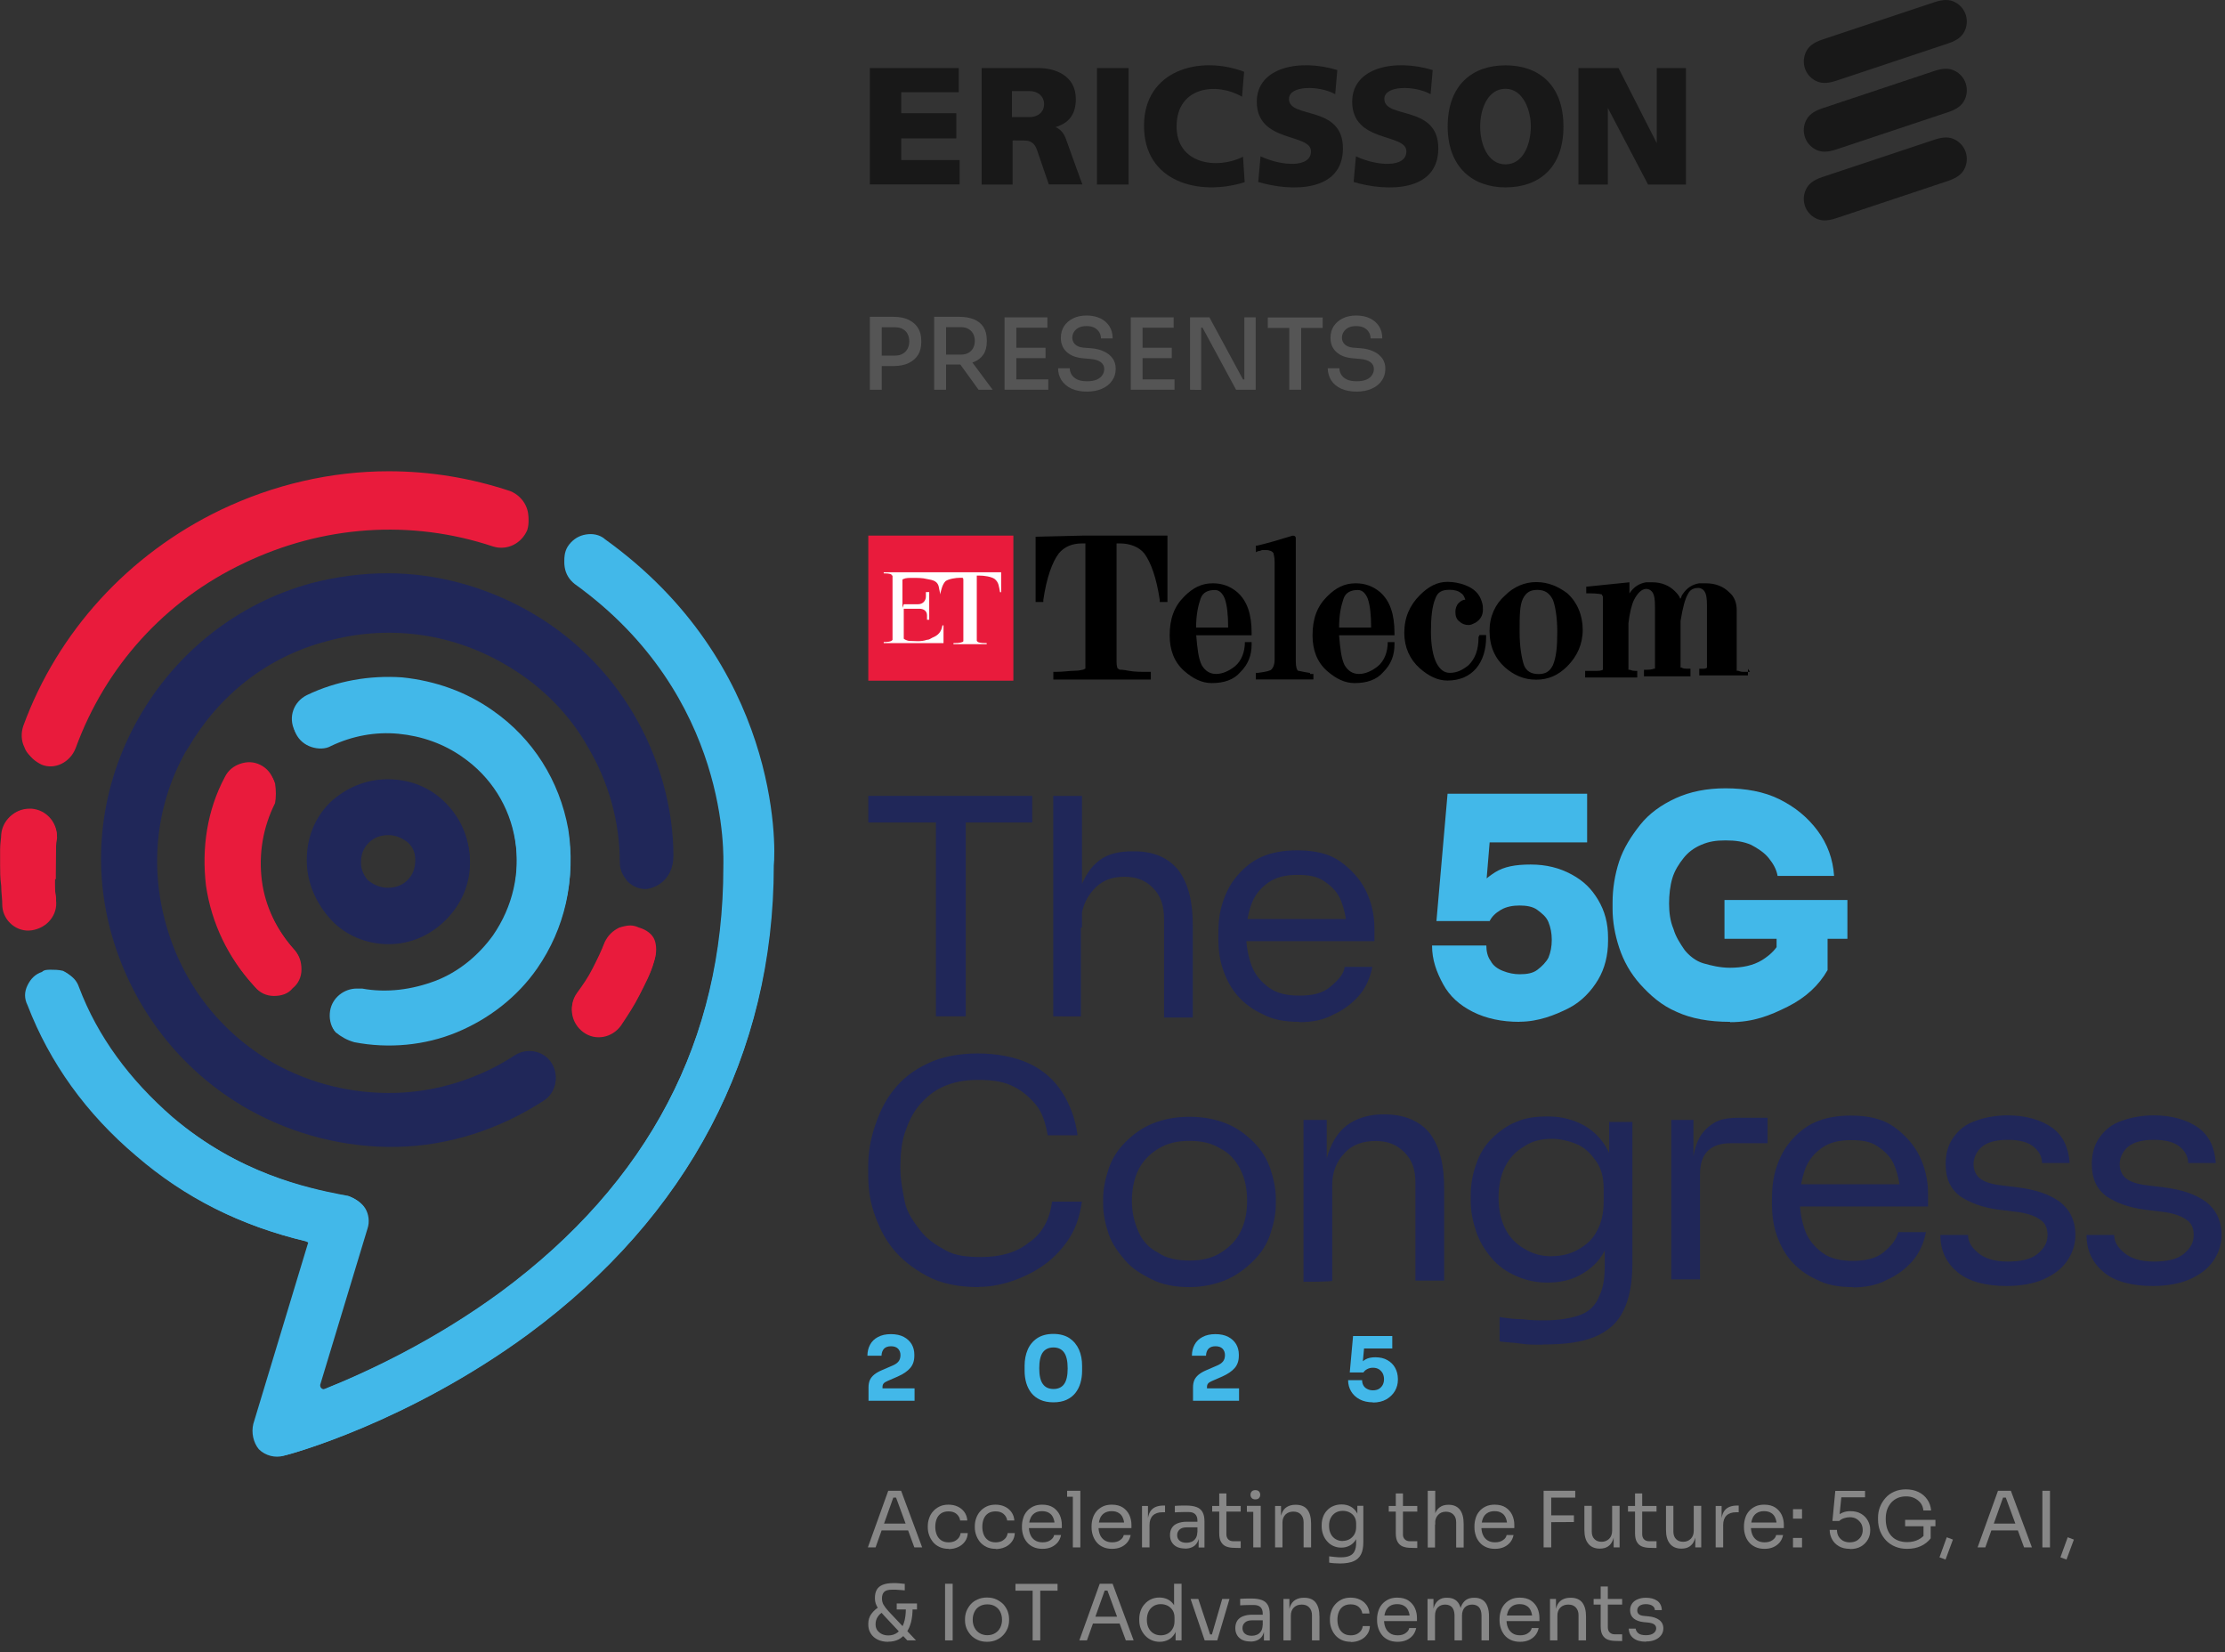 <svg version="1.2" xmlns="http://www.w3.org/2000/svg" viewBox="0 0 202 150" width="202" height="150">
	<rect x="0" y="0" width="202" height="150" fill="#333333" stroke="none"/>
	<title>Asset 5 (3)</title>
	<style>
		.s0 { fill: #555555 } 
		.s1 { fill: #181818 } 
		.s2 { fill: #e91b3c } 
		.s3 { fill: #ffffff } 
		.s4 { fill: #000000 } 
		.s5 { fill: #42b8e9 } 
		.s6 { fill: #202759 } 
		.s7 { fill: #878787 } 
	</style>
	<g id="Layer_2_copy">
		<g>
			<g>
				<path class="s0" d="m78.97 35.38v-6.62h1.08v6.62zm0.9-2.15v-0.95h1.37q0.44 0 0.72-0.17 0.28-0.16 0.44-0.46 0.15-0.29 0.15-0.66 0-0.37-0.15-0.67-0.15-0.29-0.44-0.45-0.28-0.16-0.72-0.16h-1.37v-0.95h1.24q0.83 0 1.38 0.27 0.56 0.27 0.86 0.75 0.29 0.48 0.29 1.15v0.14q0 0.66-0.29 1.14-0.3 0.48-0.86 0.75-0.57 0.27-1.38 0.27z"/>
				<path class="s0" d="m84.81 35.38v-6.62h1.08v6.62zm0.73-2.28v-0.91h1.71q0.39 0 0.67-0.16 0.28-0.16 0.43-0.44 0.15-0.28 0.15-0.65 0-0.36-0.15-0.64-0.15-0.28-0.43-0.44-0.28-0.16-0.67-0.16h-1.71v-0.94h1.57q0.75 0 1.31 0.23 0.56 0.23 0.86 0.69 0.3 0.46 0.31 1.18v0.14q0 0.72-0.31 1.18-0.31 0.46-0.87 0.68-0.55 0.23-1.31 0.23h-1.57zm3.3 2.28l-2.09-2.89h1.22l2.15 2.89h-1.29z"/>
				<path class="s0" d="m91.2 35.38v-6.57h1.07v6.57zm0.89-5.63v-0.94h3v0.94zm0 2.76v-0.94h2.83v0.94zm0 2.87v-0.94h3.08v0.94z"/>
				<path class="s0" d="m98.71 35.55q-0.84 0-1.44-0.27-0.58-0.28-0.9-0.76-0.31-0.49-0.31-1.09h1.06q0 0.28 0.15 0.55 0.16 0.27 0.49 0.45 0.34 0.18 0.93 0.18 0.53 0 0.88-0.15 0.34-0.15 0.51-0.41 0.17-0.25 0.17-0.56 0-0.38-0.32-0.62-0.32-0.24-0.97-0.29l-0.66-0.06q-0.91-0.08-1.45-0.56-0.54-0.49-0.54-1.29 0-0.61 0.29-1.06 0.3-0.45 0.82-0.71 0.53-0.26 1.23-0.26c0.46 0 0.9 0.09 1.25 0.26q0.53 0.26 0.82 0.72 0.3 0.47 0.29 1.1h-1.06q0-0.29-0.14-0.54-0.14-0.25-0.43-0.42-0.29-0.16-0.74-0.16-0.44 0-0.72 0.15-0.28 0.15-0.43 0.4-0.14 0.24-0.14 0.52 0 0.33 0.25 0.59 0.26 0.25 0.77 0.3l0.65 0.05q0.69 0.05 1.2 0.29 0.51 0.24 0.79 0.63 0.28 0.39 0.28 0.95 0 0.62-0.33 1.08-0.32 0.47-0.92 0.73-0.58 0.26-1.38 0.26z"/>
				<path class="s0" d="m102.66 35.38v-6.57h1.07v6.57zm0.89-5.63v-0.94h3v0.94zm0 2.76v-0.94h2.83v0.94zm0 2.87v-0.94h3.08v0.94z"/>
				<path class="s0" d="m108.04 35.38v-6.57h1.76l3.05 5.64h0.3l-0.18 0.16v-5.8h1.03v6.57h-1.78l-3.05-5.64h-0.3l0.18-0.16v5.81c0 0-1.01 0-1.01-0.01z"/>
				<path class="s0" d="m115.1 29.77v-0.95h4.98v0.95zm1.95 5.61v-5.8h1.08v5.8z"/>
				<path class="s0" d="m123.19 35.55q-0.84 0-1.44-0.27-0.59-0.28-0.9-0.76-0.3-0.49-0.31-1.09h1.06q0 0.28 0.15 0.55 0.15 0.27 0.49 0.45 0.34 0.18 0.93 0.18 0.53 0 0.88-0.15 0.35-0.15 0.51-0.41 0.17-0.25 0.17-0.56 0-0.38-0.32-0.62-0.32-0.24-0.97-0.29l-0.66-0.06q-0.91-0.08-1.45-0.56-0.54-0.49-0.54-1.29 0-0.61 0.29-1.06 0.3-0.45 0.82-0.71 0.53-0.26 1.23-0.26c0.46 0 0.9 0.09 1.25 0.26q0.53 0.26 0.82 0.72 0.3 0.47 0.29 1.1h-1.06q0-0.29-0.14-0.54-0.14-0.25-0.43-0.42-0.29-0.16-0.74-0.16-0.44 0-0.72 0.15-0.28 0.15-0.43 0.4-0.14 0.24-0.14 0.52 0 0.33 0.25 0.59 0.26 0.25 0.77 0.3l0.65 0.05q0.69 0.05 1.2 0.29 0.51 0.24 0.79 0.63 0.28 0.39 0.28 0.95 0 0.62-0.33 1.08-0.32 0.47-0.92 0.73-0.58 0.26-1.38 0.26z"/>
			</g>
			<g>
				<g>
					<path fill-rule="evenodd" class="s1" d="m78.97 6.18h8.07v2.19h-5.22v1.91h5v2.28h-5v1.97h5.3v2.21h-8.15v-10.56z"/>
					<path fill-rule="evenodd" class="s1" d="m99.59 6.18h2.87v10.57h-2.87v-10.57z"/>
					<path class="s1" d="m112.95 6.52l-0.19 2.26c-2.32-1.35-5.88-0.91-5.94 2.61-0.07 3.52 3.67 4.03 6.03 2.84l0.15 2.31c-4.17 1.3-9.16-0.02-9.14-5.15 0.02-5.02 5.05-6.41 9.1-4.87z"/>
					<path class="s1" d="m121.41 6.35l-0.19 2.2c-1.45-0.8-4.2-0.82-4.2 0.43 0 1.85 4.9 0.51 4.9 4.49 0 3.98-4.67 3.95-7.69 3.05l0.21-2.33c1.89 0.89 4.58 1.08 4.58-0.45 0-1.68-4.92-0.73-4.92-4.51 0-3.1 3.84-3.93 7.31-2.87z"/>
					<path class="s1" d="m130.07 6.35l-0.19 2.2c-1.45-0.8-4.2-0.82-4.2 0.43 0 1.85 4.9 0.51 4.9 4.49 0 3.98-4.67 3.95-7.69 3.05l0.21-2.33c1.89 0.89 4.58 1.08 4.58-0.45 0-1.68-4.92-0.73-4.92-4.51 0-3.1 3.84-3.93 7.31-2.87z"/>
					<path fill-rule="evenodd" class="s1" d="m143.3 6.18h3.64l3.47 6.81v-6.81h2.65v10.57h-3.44l-3.65-6.95v6.95h-2.67v-10.57z"/>
					<path class="s1" d="m136.68 5.93c2.99 0 5.26 1.75 5.26 5.56 0 3.81-2.29 5.52-5.26 5.52-2.97 0-5.25-1.83-5.25-5.52 0-3.81 2.27-5.56 5.25-5.56zm-2.3 5.56c0 1.61 0.69 3.43 2.3 3.43 1.61 0 2.29-1.82 2.3-3.43 0.01-1.45-0.69-3.43-2.3-3.43-1.61 0-2.3 1.82-2.3 3.43z"/>
					<path class="s1" d="m89.12 6.18h5.18c1.41 0 3.37 0.62 3.37 2.81 0 1.41-0.64 2.19-1.85 2.55 0.05 0 0.69 0.27 0.95 1.07 0.01 0.03 1.48 4.13 1.5 4.13h-3.05l-1.09-3.17c-0.17-0.49-0.53-0.81-1.05-0.81-0.45 0-1.15-0.03-1.15 0v3.99h-2.81zm2.76 4.45h1.57c0.71 0.01 1.35-0.41 1.34-1.19 0-0.69-0.57-1.18-1.3-1.17h-1.62v2.37z"/>
				</g>
				<g>
					<path class="s1" d="m178.46 1.33c-0.17-0.51-0.53-0.91-0.99-1.14-0.45-0.23-0.99-0.28-1.88 0.02l-10.11 3.37c-0.89 0.29-1.29 0.66-1.51 1.11-0.22 0.45-0.28 0.99-0.11 1.51 0.17 0.51 0.53 0.91 0.99 1.14 0.46 0.23 0.99 0.28 1.88-0.02l10.11-3.37c0.89-0.29 1.29-0.66 1.51-1.11 0.23-0.45 0.28-0.99 0.11-1.51z"/>
					<path class="s1" d="m178.46 7.57c-0.17-0.51-0.53-0.91-0.99-1.14-0.46-0.23-0.99-0.28-1.88 0.02l-10.11 3.37c-0.89 0.29-1.29 0.66-1.51 1.11-0.23 0.45-0.28 0.99-0.11 1.51 0.17 0.51 0.53 0.91 0.99 1.14 0.45 0.23 0.99 0.28 1.88-0.02l10.11-3.37c0.89-0.29 1.29-0.66 1.51-1.11 0.23-0.45 0.28-0.99 0.11-1.51z"/>
					<path class="s1" d="m178.46 13.81c-0.17-0.51-0.53-0.91-0.99-1.14-0.45-0.23-0.99-0.28-1.88 0.02l-10.11 3.37c-0.89 0.29-1.29 0.66-1.51 1.11-0.23 0.45-0.28 0.99-0.11 1.51 0.17 0.51 0.53 0.91 0.99 1.14 0.46 0.23 0.99 0.28 1.88-0.02l10.11-3.37c0.89-0.3 1.29-0.66 1.51-1.11 0.23-0.45 0.28-0.99 0.11-1.51z"/>
				</g>
			</g>
			<path class="s2" d="m3.52 69.13c1.21 0.5 2.61-0.2 3.12-1.51 2.71-7.44 8.14-13.47 15.38-16.89 7.14-3.42 15.18-4.02 22.72-1.51 1.31 0.4 2.61-0.3 3.12-1.51 0.4-1.31-0.3-2.61-1.51-3.12-3.62-1.21-7.34-1.81-11.06-1.81-5.23 0-10.46 1.21-15.28 3.52-8.35 4.02-14.78 11.06-17.9 19.61-0.2 0.6-0.2 1.31 0.1 1.91 0.2 0.6 0.7 1.01 1.31 1.31z"/>
			<g>
				<path fill-rule="evenodd" class="s2" d="m78.83 48.62h13.17v13.17h-13.17z"/>
				<path class="s3" d="m82.05 54.85h1.31c0.4 0 0.7-0.3 0.7-0.7v-0.4h0.3v2.51h-0.2v-0.4c0-0.4-0.3-0.6-0.7-0.6h-1.41v1.41 1.31c0.1 0.1 0.4 0.2 0.5 0.2 0.5 0 1.01 0.1 1.61-0.1 0.2 0 0.3-0.1 0.5-0.2 0.5-0.2 0.8-0.5 0.9-1.11h0.1v1.61h-5.43v-0.1c0.2 0 0.7 0 0.8-0.2v-5.83c0 0-0.1 0-0.1-0.1-0.2-0.1-0.5-0.1-0.7-0.1v-0.1h10.66v1.81h-0.1c-0.1-0.5-0.1-0.9-0.5-1.21-0.3-0.2-0.9-0.3-1.41-0.3h-0.2v5.93l0.1 0.1c0.2 0.1 0.6 0.1 0.8 0.1v0.1h-3.02v-0.1c0.2 0 0.6 0 0.8-0.1 0.1 0 0.1-0.1 0.1-0.1v-5.53q0-0.2-0.1-0.2h-0.2c-0.4 0-1.01 0.1-1.31 0.3-0.3 0.3-0.4 0.8-0.5 1.21 0-0.2-0.1-0.5-0.1-0.6-0.1-0.6-0.5-0.7-1.11-0.8-0.4-0.1-0.8-0.1-1.31-0.1-0.3 0-0.6 0-0.8 0.1-0.1 0-0.1 0.1-0.1 0.1v1.11 1.41"/>
			</g>
			<g>
				<path class="s4" d="m98.34 48.62l-4.32 0.1v5.93h0.7v-0.2c0.3-2.01 0.8-3.42 1.41-4.22q0.76-0.9 2.11-0.9h0.3v11.36l-0.2 0.1c-0.1 0-0.3 0.1-0.8 0.1-0.4 0-1.01 0.1-1.71 0.1h-0.2v0.7h8.85v-0.7h-0.2c-0.7 0-1.31 0-1.81-0.1-0.5-0.1-0.8-0.1-0.8-0.1-0.1 0-0.1-0.1-0.2-0.1 0 0-0.1-0.2-0.1-0.6v-10.76h0.3c0.9 0 1.71 0.3 2.21 0.9 0.6 0.8 1.11 2.21 1.41 4.22v0.2h0.7v-6.03c0 0-7.64 0-7.65 0z"/>
				<path class="s4" d="m113.02 58.27c0 0.9-0.3 1.71-0.9 2.21-0.5 0.4-1.11 0.7-1.71 0.7-0.6 0-1.01-0.3-1.31-0.8-0.3-0.6-0.4-1.51-0.5-2.71h5.03v-0.2c0-1.71-0.4-2.92-1.31-3.72-0.6-0.5-1.31-0.8-2.21-0.8-1.01 0-1.81 0.4-2.61 1.21-0.9 0.9-1.31 2.01-1.31 3.52 0 1.31 0.4 2.41 1.31 3.22 0.8 0.7 1.61 1.11 2.51 1.11 1.11 0 2.01-0.3 2.61-1.01 0.7-0.7 1.01-1.51 1.01-2.51v-0.2h-0.6zm-4.43-1.3c0-1.21 0.2-2.01 0.4-2.61 0.2-0.6 0.7-0.8 1.31-0.8 0.4 0 0.7 0.3 0.9 0.8 0.2 0.6 0.3 1.41 0.3 2.61 0 0-2.92 0-2.91 0z"/>
				<path class="s4" d="m125.99 58.27c0 0.9-0.3 1.71-0.9 2.21-0.5 0.4-1.11 0.7-1.71 0.7-0.6 0-1.01-0.3-1.31-0.8-0.3-0.6-0.4-1.51-0.5-2.71h5.03v-0.2c0-1.71-0.4-2.92-1.31-3.72-0.6-0.5-1.31-0.8-2.21-0.8-1.01 0-1.81 0.4-2.61 1.21-0.9 0.9-1.31 2.01-1.31 3.52 0 1.31 0.4 2.41 1.31 3.22 0.8 0.7 1.61 1.11 2.51 1.11 1.11 0 2.01-0.3 2.61-1.01 0.7-0.7 1.01-1.51 1.01-2.51v-0.2h-0.6zm-4.42-1.3c0-1.21 0.2-2.01 0.4-2.61 0.2-0.6 0.7-0.8 1.31-0.8 0.4 0 0.7 0.3 0.9 0.8 0.2 0.6 0.3 1.41 0.3 2.61 0 0-2.92 0-2.91 0z"/>
				<path class="s4" d="m134.23 57.87c0 1.11-0.3 1.91-0.9 2.51-0.5 0.4-1.01 0.7-1.71 0.7q-0.75 0-1.21-0.9c-0.31-0.6-0.5-1.61-0.5-2.82 0-1.31 0.1-2.31 0.4-3.02 0.2-0.6 0.6-0.8 1.31-0.8 0.4 0 0.8 0.1 1.01 0.3 0.2 0.1 0.3 0.3 0.4 0.6q-0.3 0-0.6 0.3c-0.2 0.2-0.3 0.5-0.3 0.8 0 0.4 0.1 0.7 0.4 0.9 0.2 0.2 0.5 0.3 0.8 0.3 0.2 0 0.4-0.1 0.6-0.2 0.5-0.3 0.7-0.7 0.7-1.21 0-0.2 0-0.4-0.1-0.7q-0.3-1.06-1.51-1.51c-0.5-0.2-1.11-0.3-1.61-0.3-0.9 0-1.71 0.4-2.51 1.21-0.9 0.9-1.41 2.01-1.41 3.42 0 1.31 0.5 2.41 1.41 3.22 0.8 0.7 1.61 1.11 2.51 1.11 1.11 0 2.01-0.4 2.61-1.11 0.6-0.71 0.9-1.71 0.9-2.82v-0.2h-0.6l-0.1 0.2z"/>
				<path class="s4" d="m139.46 52.84c-1.01 0-2.01 0.4-2.82 1.21-0.9 0.8-1.41 1.91-1.41 3.22 0 1.41 0.5 2.51 1.41 3.32 0.8 0.7 1.71 1.11 2.82 1.11 1.11 0 2.01-0.4 2.82-1.21 0.9-0.9 1.41-2.01 1.41-3.32 0-1.31-0.5-2.51-1.41-3.32-0.8-0.6-1.71-1.01-2.82-1.01zm-1.2 1.51c0.3-0.6 0.7-0.8 1.31-0.8 0.7 0 1.11 0.3 1.41 0.9 0.2 0.5 0.4 1.51 0.4 2.92 0 1.41-0.1 2.31-0.4 3.02-0.3 0.6-0.7 0.8-1.31 0.8-0.7 0-1.11-0.3-1.31-0.8-0.2-0.6-0.4-1.61-0.4-3.02 0-1.41 0-2.41 0.3-3.02z"/>
				<path class="s4" d="m158.87 60.99h-0.6c-0.3 0-0.4-0.1-0.5-0.1h-0.1v-5.53c0-0.6-0.2-1.21-0.7-1.61-0.5-0.5-1.21-0.8-2.11-0.8h-0.6c-0.6 0.1-1.11 0.4-1.51 1.01-0.1 0.1-0.1 0.3-0.2 0.4-0.1-0.3-0.3-0.5-0.5-0.7-0.5-0.5-1.21-0.8-2.01-0.8h-0.6c-0.6 0.1-1.11 0.4-1.51 1.01v-1.01l-3.92 0.4v0.6h0.2c0.9 0 1.21 0.1 1.21 0.1l0.1 0.2v6.64c-0.2 0.1-0.4 0.1-0.6 0.1h-1.01v0.6h4.73v-0.6h-0.2c-0.3 0-0.4-0.1-0.5-0.1h-0.1v-4.22c0.1-0.9 0.3-1.71 0.5-2.11 0.3-0.6 0.7-1.01 1.11-1.01 0.3 0 0.6 0.2 0.7 0.6 0.1 0.3 0.1 0.8 0.1 1.31v5.33h-0.1c-0.2 0.1-0.5 0.1-0.9 0.1v0.6h4.22v-0.7h-0.4c-0.3 0-0.4-0.1-0.4-0.1h-0.1v-4.22c0.2-1.21 0.4-2.01 0.7-2.51 0.2-0.4 0.6-0.5 0.9-0.5 0.3 0 0.6 0.2 0.7 0.6 0.1 0.3 0.1 0.8 0.1 1.31v5.33c-0.1 0.1-0.3 0.1-0.4 0.1h-0.3v0.6h4.42v-0.6l0.2 0.3z"/>
				<path class="s4" d="m118.95 61.09c-0.7-0.1-1.01-0.2-1.11-0.2-0.1-0.1-0.2-0.3-0.2-0.9v-11.16c0-0.1-0.1-0.2-0.2-0.2h-0.1c-1.31 0.4-2.31 0.7-3.22 0.9h-0.1v0.6l0.2-0.1c0.2 0 0.3-0.1 0.4-0.1h0.3c0.3 0 0.6 0.1 0.7 0.3 0 0.1 0.1 0.3 0.1 0.8v8.85q0 0.6-0.3 0.9c-0.1 0.1-0.4 0.2-1.21 0.3h-0.2v0.6h5.23v-0.5h-0.3v-0.1z"/>
			</g>
			<path class="s2" d="m24.84 70.84c-0.2-0.6-0.6-1.11-1.21-1.41-0.6-0.3-1.21-0.3-1.81-0.1-0.6 0.2-1.11 0.6-1.41 1.21-1.61 3.02-2.11 6.43-1.71 9.85 0.5 3.42 2.01 6.54 4.32 9.05 0.4 0.5 1.01 0.8 1.71 0.8 0.7 0 1.31-0.2 1.71-0.7 0.5-0.4 0.8-1.01 0.8-1.71 0-0.7-0.2-1.31-0.6-1.71-1.61-1.81-2.71-4.02-3.02-6.43-0.31-2.41 0.1-4.83 1.21-7.04 0.1-0.5 0.1-1.21 0.01-1.81z"/>
			<path class="s5" d="m32.08 94.47c3.12 0.6 6.43 0.3 9.35-0.9 2.92-1.21 5.53-3.22 7.34-5.83 2.51-3.62 3.52-8.04 2.82-12.47-0.8-4.42-3.22-8.24-6.84-10.76-2.41-1.71-5.23-2.71-8.24-3.02-2.92-0.2-5.93 0.3-8.65 1.61-1.21 0.6-1.71 2.01-1.11 3.22 0.3 0.6 0.8 1.01 1.41 1.21 0.61 0.2 1.31 0.2 1.81-0.1 1.91-0.9 4.02-1.31 6.13-1.11 2.11 0.2 4.12 0.9 5.83 2.11 2.61 1.81 4.32 4.52 4.83 7.64 0.51 3.12-0.2 6.23-2.01 8.85-1.31 1.81-3.12 3.32-5.23 4.12-2.11 0.8-4.42 1.11-6.64 0.7h-0.5c-1.11 0-2.21 0.8-2.41 2.01-0.1 0.6 0 1.31 0.4 1.81 0.5 0.4 1.01 0.7 1.71 0.91z"/>
			<path class="s2" d="m58.02 84.21c-0.2-0.1-0.5-0.2-0.8-0.2-0.3 0-0.7 0.1-1.01 0.2-0.6 0.3-1.01 0.7-1.31 1.31-0.3 0.8-0.7 1.61-1.11 2.41-0.4 0.8-0.9 1.51-1.41 2.21-0.8 1.11-0.5 2.61 0.6 3.42 1.1 0.81 2.61 0.5 3.42-0.6 0.6-0.9 1.21-1.81 1.71-2.82 0.5-1.01 1.01-1.91 1.31-3.02 0.2-0.6 0.2-1.31 0-1.81-0.2-0.5-0.7-0.9-1.41-1.11z"/>
			<path class="s6" d="m61.14 77.78c0-4.52-1.31-9.05-3.62-12.97-2.31-3.92-5.63-7.14-9.55-9.35-3.92-2.21-8.35-3.42-12.77-3.42q-3.47 0-6.94 0.9c-6.64 1.81-12.27 6.23-15.69 12.27-3.42 6.03-4.32 13.07-2.41 19.71 1.91 6.64 6.23 12.27 12.27 15.69 4.12 2.31 8.85 3.52 13.57 3.42 4.73-0.1 9.35-1.61 13.37-4.22 1.11-0.7 1.41-2.21 0.7-3.32-0.71-1.11-2.21-1.41-3.32-0.7-3.22 2.11-7.04 3.32-10.86 3.42-3.82 0.1-7.64-0.8-11.06-2.71-4.93-2.82-8.45-7.34-9.95-12.77-1.51-5.33-0.9-10.96 1.81-15.79 0.1-0.1 0.1-0.2 0.2-0.3 2.82-4.83 7.24-8.35 12.67-9.75 5.43-1.51 11.16-0.8 16.09 2.01 3.22 1.81 5.93 4.42 7.74 7.64 1.91 3.22 2.92 6.84 2.92 10.56 0 0.7 0.3 1.21 0.7 1.71 0.5 0.5 1.11 0.7 1.71 0.7 1.41-0.2 2.41-1.31 2.41-2.71z"/>
			<path class="s2" d="m2.9 84.45c0.62-0.1 1.24-0.41 1.66-0.93 0.42-0.52 0.62-1.14 0.52-1.86-0.1-0.52-0.1-1.04-0.1-1.55 0 0 0.1-2.59 0.1-2.8 0-0.31 0-0.72 0.1-1.24 0-1.35-1.04-2.48-2.38-2.59h-0.21c-1.35 0-2.38 1.04-2.48 2.28 0 0.31-0.1 0.83-0.1 1.35v1.45c0 0.52 0 1.14 0.1 1.86 0 0.62 0.1 1.14 0.1 1.86 0.1 1.35 1.35 2.38 2.69 2.17z"/>
			<path class="s6" d="m40.42 83.31c1.41-1.41 2.21-3.22 2.21-5.23 0-2.01-0.8-3.82-2.21-5.23-1.41-1.41-3.22-2.11-5.23-2.11-2.01 0-3.82 0.8-5.23 2.11-1.41 1.41-2.11 3.22-2.11 5.23 0 2.01 0.8 3.82 2.11 5.23 1.31 1.41 3.22 2.21 5.23 2.21 2.01 0 3.82-0.8 5.23-2.21zm-7.74-5.23c0-0.7 0.2-1.31 0.7-1.81 0.5-0.5 1.11-0.7 1.81-0.7 0.7 0 1.31 0.3 1.81 0.7 0.5 0.5 0.7 1.11 0.7 1.81 0 0.7-0.2 1.31-0.7 1.81-0.5 0.5-1.11 0.7-1.81 0.7-0.7 0-1.31-0.3-1.81-0.7-0.4-0.5-0.7-1.11-0.7-1.81z"/>
			<path class="s5" d="m54.9 48.92c-0.5-0.4-1.11-0.5-1.71-0.4q-0.91 0.15-1.51 0.9c-0.4 0.5-0.5 1.11-0.4 1.71q0.15 0.9 0.9 1.51c14.28 10.26 13.57 25.14 13.57 25.74v0.1c0 15.79-6.84 28.86-20.31 38.81-6.03 4.42-12.07 7.24-16.09 8.85-0.1 0-0.2 0-0.3-0.1-0.1-0.1-0.1-0.2-0.1-0.3l4.32-14.28c0.2-0.6 0.1-1.31-0.2-1.81-0.3-0.5-0.9-0.9-1.51-1.11-0.2 0-0.4-0.1-0.6-0.1-3.02-0.6-9.35-1.91-15.48-7.14-3.92-3.42-6.84-7.34-8.55-11.86-0.2-0.6-0.6-1.01-1.21-1.31-0.4-0.1-0.8-0.1-1.11-0.1-0.31 0-0.6 0-0.8 0.2-0.6 0.2-1.01 0.6-1.31 1.21q-0.45 0.91 0 1.81c2.01 5.23 5.33 9.85 9.85 13.67 4.42 3.82 9.45 6.33 15.38 7.74 0.1 0 0.1 0.1 0.2 0.1 0.1 0 0 0.2 0 0.2l-4.93 16.29c-0.2 0.8 0 1.71 0.5 2.31 0.6 0.6 1.51 0.8 2.21 0.6 0.5-0.1 11.26-3.02 22.22-11.06 14.58-10.76 22.32-25.44 22.32-42.53 0.2-1.81 0.5-18.3-15.38-29.66z"/>
			<g>
				<path class="s6" d="m78.83 74.66v-2.41h14.88v2.41zm6.14 17.6v-18.2h2.71v18.2z"/>
				<path class="s6" d="m95.62 92.26v-20.01h2.61v11.96h-0.7c0-1.41 0.2-2.71 0.6-3.72 0.4-1.01 0.9-1.81 1.71-2.41 0.8-0.6 1.81-0.8 3.02-0.8h0.1c1.81 0 3.12 0.6 4.02 1.71 0.9 1.21 1.31 2.82 1.31 5.03v8.35h-2.61v-8.95c0-1.21-0.3-2.11-1.01-2.82-0.71-0.71-1.51-1.01-2.61-1.01-1.21 0-2.11 0.4-2.82 1.21-0.71 0.81-1.11 1.81-1.11 3.02v8.45c0 0-2.51 0-2.51-0.01z"/>
				<path class="s6" d="m117.95 92.76c-1.31 0-2.41-0.2-3.32-0.7-0.9-0.4-1.71-1.01-2.31-1.71-0.6-0.7-1.01-1.51-1.31-2.41-0.3-0.9-0.4-1.81-0.4-2.71v-0.5c0-1.01 0.1-1.91 0.4-2.82 0.3-0.9 0.7-1.71 1.31-2.41 0.6-0.7 1.31-1.31 2.21-1.71 0.9-0.4 2.01-0.6 3.22-0.6 1.61 0 2.92 0.3 3.92 1.01 1 0.71 1.81 1.61 2.31 2.61 0.5 1 0.8 2.21 0.8 3.42v1.21h-12.97v-2.01h11.06l-0.6 1.11c0-1.01-0.2-1.91-0.5-2.71-0.3-0.8-0.8-1.31-1.51-1.81-0.71-0.5-1.51-0.6-2.51-0.6-1 0-1.91 0.2-2.61 0.7-0.7 0.5-1.21 1.11-1.51 1.91-0.3 0.8-0.5 1.81-0.5 2.82 0 1.01 0.2 2.01 0.5 2.82 0.3 0.81 0.9 1.51 1.61 2.01 0.71 0.5 1.61 0.7 2.71 0.7 1.21 0 2.11-0.2 2.82-0.8 0.71-0.6 1.21-1.11 1.31-1.81h2.51c-0.2 1.01-0.6 1.91-1.21 2.61-0.61 0.7-1.41 1.31-2.31 1.71-0.9 0.5-1.91 0.7-3.12 0.7z"/>
			</g>
			<g>
				<path class="s5" d="m137.95 92.76q-2.42 0-4.22-0.9c-1.2-0.6-2.11-1.41-2.71-2.51-0.6-1.1-1.01-2.21-1.01-3.52h4.93c0 0.5 0.1 1.01 0.4 1.41 0.2 0.4 0.6 0.7 1.11 0.9q0.76 0.3 1.51 0.3c0.7 0 1.21-0.1 1.61-0.4 0.4-0.3 0.8-0.7 1.01-1.11 0.2-0.5 0.3-1.01 0.3-1.61 0-0.6-0.1-1.11-0.3-1.61-0.2-0.5-0.6-0.8-1.01-1.11-0.41-0.31-1.01-0.4-1.61-0.4-0.6 0-1.21 0.1-1.71 0.4-0.5 0.3-0.8 0.6-1.01 1.01h-4.83l1.01-11.56h12.67v4.42h-10.86l2.11-1.21-0.5 6.03-1.11-0.3c0.6-0.7 1.21-1.31 2.01-1.81 0.8-0.5 1.81-0.7 3.22-0.7 1.41 0 2.61 0.3 3.72 0.9 1.11 0.6 1.81 1.31 2.41 2.31 0.6 1.01 0.9 2.11 0.9 3.42v0.3c0 1.31-0.3 2.51-0.9 3.52-0.6 1.01-1.51 2.01-2.71 2.61-1.2 0.6-2.71 1.21-4.42 1.21z"/>
				<path class="s5" d="m157.06 92.76q-2.87 0-4.83-0.9c-1.41-0.6-2.41-1.51-3.32-2.51-0.9-1.01-1.51-2.11-1.91-3.32-0.4-1.21-0.6-2.41-0.6-3.52v-0.6c0-1.21 0.2-2.51 0.6-3.72 0.4-1.21 1.11-2.31 1.91-3.32 0.8-1.01 1.91-1.81 3.22-2.41q1.97-0.9 4.52-0.9c1.81 0 3.52 0.3 4.93 1.01 1.41 0.71 2.51 1.61 3.42 2.82 0.91 1.21 1.41 2.61 1.51 4.12h-5.13c-0.1-0.6-0.4-1.11-0.8-1.61-0.4-0.5-1.01-0.9-1.61-1.21-0.7-0.3-1.41-0.4-2.31-0.4-0.9 0-1.51 0.1-2.21 0.4-0.7 0.3-1.21 0.7-1.61 1.21-0.4 0.5-0.8 1.11-1.01 1.81-0.21 0.7-0.3 1.51-0.3 2.31 0 0.8 0.1 1.61 0.4 2.31 0.2 0.7 0.6 1.31 1.01 1.91 0.4 0.5 1.01 1.01 1.71 1.21 0.7 0.2 1.51 0.4 2.41 0.4 1.11 0 2.11-0.2 2.92-0.7 0.8-0.5 1.41-1.11 1.71-1.91l-0.4 3.02v-4.32h4.63v4.12q-1.2 2.11-3.62 3.32c-1.61 0.81-3.12 1.41-5.23 1.41zm-0.5-7.54v-3.52h11.16v3.52z"/>
			</g>
			<g>
				<path class="s6" d="m88.88 116.84c-1.81 0-3.42-0.3-4.73-1.01-1.31-0.71-2.31-1.51-3.12-2.51-0.8-1.01-1.31-2.11-1.71-3.32-0.4-1.21-0.5-2.31-0.5-3.52v-0.6q0-1.81 0.6-3.62c0.4-1.21 0.9-2.31 1.71-3.32 0.8-1.01 1.81-1.81 3.12-2.41 1.21-0.6 2.82-0.9 4.52-0.9 1.7 0 3.32 0.3 4.63 0.9 1.31 0.6 2.31 1.51 3.02 2.61 0.71 1.1 1.21 2.41 1.41 3.92h-2.71c-0.2-1.11-0.5-2.11-1.11-2.82-0.61-0.71-1.31-1.31-2.21-1.71-0.9-0.4-1.91-0.5-3.02-0.5-1.21 0-2.21 0.2-3.12 0.6-0.91 0.4-1.61 1.01-2.21 1.71-0.6 0.7-1.01 1.61-1.31 2.51-0.3 0.9-0.4 2.01-0.4 3.12 0 1.11 0.2 2.11 0.4 3.12 0.2 1.01 0.8 1.81 1.41 2.61 0.6 0.8 1.41 1.31 2.31 1.81 0.9 0.5 2.01 0.6 3.22 0.6 1.71 0 3.22-0.4 4.32-1.31 1.21-0.8 1.91-2.11 2.11-3.72h2.71c-0.2 1.41-0.6 2.61-1.41 3.72-0.81 1.11-1.81 2.01-3.12 2.71-1.31 0.7-3.02 1.31-4.83 1.31z"/>
				<path class="s6" d="m107.99 116.84c-1.31 0-2.41-0.2-3.42-0.7-1.01-0.5-1.81-1.01-2.41-1.71-0.6-0.7-1.21-1.51-1.51-2.41-0.3-0.9-0.5-1.81-0.5-2.71v-0.5c0-0.9 0.2-1.81 0.5-2.71q0.45-1.35 1.51-2.41c0.7-0.7 1.51-1.31 2.51-1.71q1.51-0.6 3.32-0.6 1.81 0 3.32 0.6c1.01 0.4 1.81 1.01 2.51 1.71q1.06 1.06 1.51 2.41c0.3 0.9 0.5 1.81 0.5 2.71v0.5c0 0.9-0.2 1.81-0.5 2.71q-0.45 1.35-1.51 2.41c-0.7 0.7-1.51 1.31-2.41 1.71-0.9 0.4-2.11 0.7-3.42 0.7zm0-2.41c1.11 0 2.01-0.2 2.82-0.7 0.81-0.5 1.41-1.11 1.81-1.91 0.4-0.8 0.6-1.71 0.6-2.82 0-1.11-0.2-2.01-0.6-2.82-0.4-0.81-1.01-1.51-1.81-1.91-0.8-0.5-1.71-0.7-2.82-0.7-1.11 0-2.01 0.2-2.82 0.7-0.81 0.5-1.41 1.11-1.81 1.91-0.4 0.8-0.6 1.81-0.6 2.82 0 1.01 0.2 1.91 0.6 2.82 0.4 0.91 1.01 1.51 1.81 1.91 0.7 0.5 1.71 0.7 2.82 0.7z"/>
				<path class="s6" d="m118.34 116.34v-14.68h2.11v6.23h-0.3c0-1.41 0.2-2.71 0.6-3.62 0.4-1.01 1.01-1.81 1.81-2.31 0.8-0.5 1.81-0.8 3.02-0.8h0.1c1.81 0 3.22 0.6 4.12 1.71 0.9 1.21 1.31 2.82 1.31 5.03v8.35h-2.61v-8.95c0-1.11-0.3-2.01-1.01-2.71-0.71-0.7-1.51-1.01-2.61-1.01-1.1 0-2.11 0.3-2.82 1.11-0.7 0.7-1.11 1.71-1.11 2.82v8.75c0 0.1-2.61 0.1-2.61 0.1z"/>
				<path class="s6" d="m140.06 122.07c-0.7 0-1.41 0-2.01-0.1-0.6-0.1-1.31-0.1-1.91-0.2v-2.21c0.7 0.1 1.31 0.2 2.11 0.2 0.7 0.1 1.41 0.1 2.01 0.1 1.31 0 2.41-0.2 3.22-0.5 0.81-0.3 1.41-0.9 1.71-1.71 0.4-0.8 0.5-1.71 0.5-2.92v-2.82l0.9-2.11c-0.1 1.51-0.4 2.71-0.9 3.72-0.5 1.01-1.31 1.71-2.21 2.21-0.9 0.5-1.91 0.7-3.02 0.7-1.01 0-1.91-0.2-2.82-0.6-0.9-0.4-1.61-0.9-2.21-1.61-0.6-0.7-1.11-1.51-1.41-2.41-0.3-0.9-0.5-1.81-0.5-2.82v-0.5c0-1.01 0.2-2.01 0.5-2.82 0.3-0.9 0.8-1.71 1.41-2.31 0.61-0.6 1.41-1.21 2.21-1.51 0.9-0.4 1.81-0.5 2.92-0.5 1.21 0 2.31 0.3 3.22 0.8 0.91 0.5 1.71 1.31 2.21 2.31q0.75 1.5 0.9 3.62h-0.8v-6.23h2.11v12.87c0 1.81-0.3 3.22-0.8 4.22-0.5 1.11-1.41 1.91-2.61 2.41-1.2 0.5-2.71 0.7-4.73 0.7zm0.81-8.04q1.36 0 2.41-0.6c0.7-0.4 1.31-0.9 1.71-1.71 0.4-0.7 0.6-1.61 0.6-2.61v-1.21c0-1.01-0.2-1.81-0.7-2.51-0.5-0.7-1.01-1.21-1.71-1.51-0.7-0.3-1.51-0.5-2.31-0.5-0.9 0-1.81 0.2-2.51 0.7-0.7 0.4-1.31 1.01-1.71 1.81-0.4 0.8-0.6 1.71-0.6 2.82 0 1.11 0.2 2.01 0.6 2.82 0.4 0.8 1.01 1.41 1.71 1.81 0.8 0.5 1.61 0.7 2.51 0.7z"/>
				<path class="s6" d="m151.73 116.34v-14.68h2.01v4.63h-0.1c0-1.11 0.2-2.01 0.5-2.71 0.3-0.7 0.8-1.21 1.41-1.61 0.61-0.4 1.41-0.5 2.31-0.5h2.61v2.31h-3.32c-0.9 0-1.61 0.2-2.11 0.7-0.5 0.5-0.7 1.21-0.7 2.11v9.55h-2.61z"/>
				<path class="s6" d="m168.21 116.84c-1.31 0-2.41-0.2-3.32-0.7-0.9-0.4-1.71-1.01-2.31-1.71-0.6-0.7-1.01-1.51-1.31-2.41-0.3-0.9-0.4-1.81-0.4-2.71v-0.5c0-0.9 0.1-1.91 0.4-2.82 0.3-0.9 0.7-1.71 1.31-2.41 0.6-0.7 1.31-1.31 2.21-1.71 0.9-0.4 2.01-0.6 3.22-0.6 1.61 0 2.92 0.3 3.92 1.01 1 0.71 1.81 1.61 2.31 2.61 0.5 1 0.8 2.21 0.8 3.42v1.21h-12.97v-2.01h11.06l-0.6 1.11c0-1.01-0.2-1.91-0.5-2.71-0.3-0.8-0.8-1.31-1.51-1.81-0.71-0.5-1.51-0.6-2.51-0.6-1 0-1.91 0.2-2.61 0.7-0.7 0.5-1.21 1.11-1.51 1.91-0.3 0.8-0.5 1.81-0.5 2.82 0 1.01 0.2 2.01 0.5 2.82 0.3 0.81 0.9 1.51 1.61 2.01 0.7 0.5 1.61 0.7 2.71 0.7 1.1 0 2.11-0.2 2.82-0.8 0.71-0.6 1.11-1.11 1.31-1.81h2.51c-0.2 1.01-0.6 1.91-1.21 2.61-0.6 0.7-1.41 1.31-2.31 1.71-0.9 0.5-2.01 0.7-3.12 0.7z"/>
				<path class="s6" d="m182.19 116.74c-1.91 0-3.42-0.4-4.42-1.21-1-0.81-1.61-1.91-1.61-3.42h2.51c0 0.6 0.3 1.11 0.9 1.61 0.6 0.5 1.41 0.8 2.71 0.8 1.21 0 2.11-0.2 2.71-0.7 0.6-0.5 0.9-1.01 0.9-1.71 0-0.6-0.2-1.11-0.7-1.41-0.4-0.3-1.21-0.6-2.21-0.7l-1.61-0.2c-1.41-0.2-2.51-0.6-3.42-1.21-0.9-0.7-1.31-1.61-1.31-2.92 0-0.9 0.2-1.71 0.7-2.41 0.5-0.7 1.11-1.21 2.01-1.51 0.8-0.3 1.81-0.5 2.92-0.5 1.61 0 3.02 0.4 4.02 1.11 1 0.71 1.51 1.81 1.61 3.22h-2.51c0-0.6-0.3-1.11-0.8-1.51-0.5-0.4-1.31-0.6-2.31-0.6-1 0-1.81 0.2-2.31 0.6-0.5 0.4-0.8 1.01-0.8 1.61 0 0.5 0.2 1.01 0.6 1.31q0.61 0.45 1.81 0.6l1.61 0.2c1.61 0.2 2.82 0.6 3.82 1.31 0.9 0.7 1.41 1.71 1.41 3.02 0 0.9-0.3 1.71-0.8 2.41-0.5 0.7-1.21 1.21-2.11 1.61-0.9 0.4-2.11 0.6-3.32 0.6z"/>
				<path class="s6" d="m195.46 116.74c-1.91 0-3.42-0.4-4.42-1.21-1-0.81-1.61-1.91-1.61-3.42h2.51c0 0.6 0.3 1.11 0.9 1.61 0.6 0.5 1.41 0.8 2.71 0.8 1.21 0 2.11-0.2 2.71-0.7 0.6-0.5 0.9-1.01 0.9-1.71 0-0.6-0.2-1.11-0.7-1.41-0.4-0.3-1.21-0.6-2.21-0.7l-1.61-0.2c-1.41-0.2-2.51-0.6-3.42-1.21-0.9-0.7-1.31-1.61-1.31-2.92 0-0.9 0.2-1.71 0.7-2.41 0.5-0.7 1.11-1.21 2.01-1.51 0.8-0.3 1.81-0.5 2.92-0.5 1.61 0 3.02 0.4 4.02 1.11 1 0.71 1.51 1.81 1.61 3.22h-2.51c0-0.6-0.3-1.11-0.8-1.51-0.5-0.4-1.31-0.6-2.31-0.6-1 0-1.81 0.2-2.31 0.6-0.5 0.4-0.8 1.01-0.8 1.61 0 0.5 0.2 1.01 0.6 1.31q0.6 0.45 1.81 0.6l1.61 0.2c1.61 0.2 2.82 0.6 3.82 1.31 0.9 0.7 1.41 1.71 1.41 3.02 0 0.9-0.3 1.71-0.8 2.41-0.5 0.7-1.21 1.21-2.11 1.61-0.9 0.4-2.11 0.6-3.32 0.6z"/>
			</g>
			<g>
				<path class="s5" d="m78.85 127.15v-1.21q0-0.37 0.12-0.66 0.13-0.28 0.4-0.5 0.27-0.22 0.72-0.41l0.95-0.41q0.36-0.15 0.54-0.38 0.17-0.22 0.17-0.57 0-0.35-0.22-0.58-0.22-0.22-0.64-0.22-0.42 0-0.64 0.23-0.21 0.24-0.22 0.63h-1.28q0-0.55 0.24-1 0.24-0.45 0.72-0.7 0.48-0.26 1.17-0.26 0.7 0 1.17 0.25 0.47 0.25 0.72 0.67 0.24 0.42 0.24 0.94v0.1q0 0.68-0.37 1.11-0.37 0.44-1.14 0.78l-0.94 0.41q-0.24 0.1-0.34 0.22-0.1 0.12-0.1 0.31v0.4l-0.31-0.27h3.22v1.13h-4.19z"/>
				<path class="s5" d="m95.64 127.3q-0.7 0-1.2-0.23-0.5-0.23-0.81-0.62-0.31-0.4-0.46-0.91-0.15-0.52-0.15-1.1v-0.46q0-0.81 0.28-1.46 0.28-0.65 0.86-1.04 0.59-0.39 1.47-0.39 0.88 0 1.47 0.39 0.57 0.39 0.86 1.04 0.28 0.65 0.28 1.46v0.46q0 0.58-0.15 1.1-0.15 0.52-0.46 0.91-0.31 0.39-0.8 0.62-0.5 0.23-1.19 0.23zm0-1.21q0.65 0 0.97-0.45 0.32-0.45 0.32-1.41 0-1.01-0.33-1.46-0.33-0.45-0.96-0.45-0.64 0-0.97 0.45-0.32 0.45-0.32 1.44 0 0.98 0.32 1.42 0.32 0.46 0.98 0.46z"/>
				<path class="s5" d="m108.31 127.15v-1.21q0-0.37 0.12-0.66 0.13-0.28 0.4-0.5 0.27-0.22 0.72-0.41l0.95-0.41q0.36-0.15 0.54-0.38 0.17-0.22 0.17-0.57 0-0.35-0.22-0.58-0.22-0.22-0.64-0.22-0.42 0-0.64 0.23-0.21 0.24-0.22 0.63h-1.28q0-0.55 0.24-1 0.24-0.45 0.72-0.7 0.48-0.26 1.17-0.26 0.7 0 1.17 0.25 0.47 0.25 0.72 0.67 0.24 0.42 0.24 0.94v0.1q0 0.68-0.37 1.11-0.38 0.44-1.14 0.78l-0.94 0.41q-0.24 0.1-0.34 0.22-0.1 0.12-0.1 0.31v0.4l-0.31-0.27h3.22v1.13h-4.19z"/>
				<path class="s5" d="m124.65 127.3q-0.7 0-1.21-0.27-0.51-0.27-0.78-0.73-0.27-0.46-0.27-1.01h1.27q0 0.27 0.12 0.48 0.12 0.21 0.35 0.32 0.22 0.12 0.52 0.12 0.31 0 0.54-0.13 0.22-0.14 0.34-0.36 0.12-0.23 0.12-0.52 0-0.29-0.12-0.53-0.12-0.22-0.34-0.37-0.23-0.14-0.54-0.14-0.29 0-0.52 0.12-0.23 0.12-0.35 0.31h-1.24l0.3-3.31h3.56v1.13h-3.04l0.51-0.34-0.18 1.91-0.31-0.08q0.24-0.28 0.58-0.49 0.34-0.2 0.9-0.2 0.65 0 1.1 0.26 0.46 0.26 0.7 0.7 0.24 0.44 0.25 0.98v0.11q0 0.54-0.27 1.01-0.27 0.46-0.78 0.76-0.51 0.29-1.24 0.29z"/>
			</g>
			<g>
				<path class="s7" d="m78.79 140.47l1.85-5.14h1.17l1.91 5.14h-0.71l-1.72-4.69 0.34 0.17h-0.83l0.36-0.17-1.67 4.69h-0.69zm1.11-1.54l0.23-0.62h2.22l0.23 0.62z"/>
				<path class="s7" d="m86.13 140.6q-0.48 0-0.84-0.17-0.36-0.17-0.59-0.45-0.23-0.29-0.35-0.63-0.12-0.34-0.12-0.69v-0.13q0-0.36 0.12-0.7 0.11-0.35 0.35-0.62 0.23-0.27 0.59-0.45 0.35-0.17 0.82-0.17 0.47 0 0.85 0.18 0.37 0.18 0.6 0.5 0.23 0.33 0.26 0.76h-0.65q-0.05-0.35-0.32-0.59-0.27-0.24-0.74-0.24-0.4 0-0.67 0.18-0.27 0.18-0.4 0.5-0.13 0.32-0.13 0.72 0 0.39 0.13 0.71 0.13 0.32 0.4 0.51 0.27 0.19 0.68 0.19 0.31 0 0.55-0.11 0.23-0.12 0.37-0.3 0.14-0.19 0.17-0.43h0.65q-0.02 0.45-0.26 0.77-0.24 0.33-0.62 0.5-0.39 0.18-0.86 0.18z"/>
				<path class="s7" d="m90.4 140.6q-0.48 0-0.84-0.17-0.35-0.17-0.59-0.45-0.23-0.29-0.35-0.63-0.12-0.34-0.12-0.69v-0.13q0-0.36 0.12-0.7 0.12-0.35 0.35-0.62 0.23-0.27 0.59-0.45 0.35-0.17 0.82-0.17 0.47 0 0.85 0.18 0.37 0.18 0.6 0.5 0.23 0.33 0.26 0.76h-0.65q-0.05-0.35-0.32-0.59-0.27-0.24-0.74-0.24-0.4 0-0.67 0.18-0.27 0.18-0.4 0.5-0.13 0.32-0.13 0.72 0 0.39 0.13 0.71 0.13 0.32 0.4 0.51 0.27 0.19 0.68 0.19 0.31 0 0.55-0.11 0.23-0.12 0.37-0.3 0.14-0.19 0.17-0.43h0.65q-0.02 0.45-0.26 0.77-0.24 0.33-0.62 0.5-0.39 0.18-0.86 0.18z"/>
				<path class="s7" d="m94.65 140.6q-0.49 0-0.85-0.17-0.36-0.17-0.58-0.45-0.23-0.28-0.33-0.62-0.11-0.34-0.11-0.7v-0.13q0-0.36 0.11-0.71 0.1-0.35 0.33-0.62 0.23-0.27 0.57-0.44 0.35-0.17 0.82-0.17 0.62 0 1.01 0.26 0.39 0.26 0.59 0.68 0.19 0.42 0.19 0.89v0.3h-3.34v-0.51h2.84l-0.15 0.27q0-0.4-0.13-0.69-0.12-0.3-0.38-0.45-0.25-0.16-0.64-0.16-0.4 0-0.67 0.18-0.27 0.18-0.39 0.5-0.13 0.32-0.13 0.73 0 0.41 0.13 0.72 0.13 0.32 0.41 0.51 0.28 0.19 0.7 0.19 0.45 0 0.72-0.2 0.28-0.19 0.33-0.46h0.63q-0.08 0.39-0.31 0.67-0.24 0.28-0.58 0.43-0.35 0.15-0.79 0.15z"/>
				<path class="s7" d="m96.88 135.87v-0.54h1.2v0.54zm0.52 4.6v-5.14h0.68v5.14z"/>
				<path class="s7" d="m100.97 140.6q-0.49 0-0.85-0.17-0.36-0.17-0.58-0.45-0.22-0.28-0.33-0.62-0.11-0.34-0.11-0.7v-0.13q0-0.36 0.11-0.71 0.11-0.35 0.33-0.62 0.23-0.27 0.57-0.44 0.35-0.17 0.82-0.17 0.62 0 1.01 0.26 0.39 0.26 0.59 0.68 0.19 0.42 0.19 0.89v0.3h-3.34v-0.51h2.84l-0.15 0.27q0-0.4-0.13-0.69-0.12-0.3-0.38-0.45-0.25-0.16-0.64-0.16-0.39 0-0.67 0.18-0.27 0.18-0.39 0.5-0.12 0.32-0.13 0.73 0 0.41 0.13 0.72 0.13 0.32 0.41 0.51 0.28 0.19 0.7 0.19 0.45 0 0.72-0.2 0.28-0.19 0.33-0.46h0.63q-0.08 0.39-0.31 0.67-0.24 0.28-0.58 0.43-0.35 0.15-0.8 0.15z"/>
				<path class="s7" d="m103.68 140.47v-3.76h0.54v1.55h-0.03q0-0.82 0.36-1.21 0.36-0.38 1.09-0.38h0.13v0.61h-0.24q-0.56 0-0.87 0.3-0.3 0.3-0.3 0.86v2.03z"/>
				<path class="s7" d="m107.59 140.57q-0.42 0-0.73-0.14-0.3-0.15-0.47-0.42-0.17-0.27-0.17-0.66 0-0.39 0.18-0.67 0.18-0.27 0.52-0.4 0.35-0.14 0.83-0.14h1.02v0.51h-1.05q-0.41 0-0.63 0.2-0.22 0.2-0.22 0.51 0 0.31 0.22 0.5 0.22 0.19 0.63 0.19 0.24 0 0.46-0.09 0.22-0.09 0.36-0.3 0.15-0.21 0.16-0.57l0.18 0.27q-0.04 0.4-0.19 0.67-0.15 0.27-0.44 0.41-0.28 0.14-0.67 0.14zm1.23-0.1v-1.13h-0.11v-1.3q0-0.39-0.2-0.58-0.2-0.2-0.59-0.2-0.22 0-0.45 0-0.23 0-0.44 0.01-0.21 0.01-0.37 0.02v-0.59q0.15-0.01 0.33-0.02 0.17 0 0.35-0.01 0.18 0 0.35 0 0.57 0 0.94 0.14 0.36 0.13 0.54 0.45 0.18 0.31 0.18 0.84v2.38h-0.54z"/>
				<path class="s7" d="m110.05 137.22v-0.51h2.59v0.51zm2.01 3.29q-0.42 0-0.73-0.12-0.3-0.12-0.47-0.41-0.17-0.29-0.17-0.79v-3.62h0.65v3.7q0 0.3 0.17 0.47 0.17 0.17 0.47 0.17h0.66v0.61c0 0-0.58 0-0.58-0.01z"/>
				<path class="s7" d="m113.2 137.24v-0.54h1.25v0.54zm0.77-1.13q-0.22 0-0.33-0.12-0.11-0.12-0.11-0.3 0-0.18 0.11-0.3 0.11-0.12 0.33-0.12 0.22 0 0.33 0.12 0.11 0.12 0.11 0.3 0 0.18-0.11 0.3-0.11 0.12-0.33 0.12zm-0.19 4.36v-3.76h0.68v3.76z"/>
				<path class="s7" d="m115.76 140.47v-3.76h0.54v1.61h-0.08q0-0.55 0.15-0.94 0.15-0.39 0.46-0.58 0.32-0.2 0.78-0.2h0.03q0.71 0 1.05 0.44 0.34 0.44 0.34 1.28v2.15h-0.68v-2.29q0-0.43-0.25-0.7-0.24-0.26-0.68-0.26-0.44 0-0.72 0.27-0.27 0.28-0.27 0.73v2.25h-0.68z"/>
				<path class="s7" d="m121.69 141.93q-0.26 0-0.52-0.02-0.27-0.01-0.5-0.06v-0.57q0.26 0.03 0.53 0.06 0.28 0.03 0.52 0.03 0.52 0 0.82-0.14 0.3-0.13 0.44-0.43 0.14-0.28 0.14-0.75v-0.72l0.23-0.54q-0.02 0.57-0.24 0.95-0.22 0.38-0.57 0.56-0.35 0.19-0.77 0.19-0.39 0-0.72-0.15-0.33-0.15-0.56-0.42-0.24-0.26-0.37-0.62-0.13-0.35-0.13-0.74v-0.13q0-0.39 0.13-0.74 0.13-0.35 0.37-0.59 0.24-0.26 0.57-0.39 0.33-0.14 0.74-0.14 0.47 0 0.83 0.2 0.36 0.2 0.57 0.58 0.2 0.39 0.23 0.94h-0.2v-1.6h0.54v3.32q0 0.68-0.21 1.09-0.21 0.42-0.66 0.62-0.45 0.2-1.21 0.21zm0.2-2.05q0.34 0 0.62-0.15 0.27-0.15 0.44-0.43 0.17-0.28 0.17-0.67v-0.32q0-0.38-0.17-0.64-0.17-0.26-0.45-0.39-0.27-0.13-0.6-0.13-0.36 0-0.65 0.17-0.28 0.17-0.44 0.48-0.16 0.31-0.15 0.72 0 0.42 0.16 0.73 0.16 0.31 0.44 0.47 0.28 0.17 0.64 0.17z"/>
				<path class="s7" d="m126.08 137.22v-0.51h2.59v0.51zm2.01 3.29q-0.42 0-0.73-0.12-0.3-0.12-0.47-0.41-0.17-0.29-0.17-0.79v-3.62h0.65v3.7q-0.01 0.3 0.17 0.47 0.17 0.17 0.47 0.17h0.66v0.61c0 0-0.58 0-0.58-0.01z"/>
				<path class="s7" d="m129.62 140.47v-5.14h0.68v3.07h-0.17q0-0.55 0.14-0.96 0.15-0.41 0.45-0.62 0.3-0.22 0.77-0.22h0.03q0.67 0 1.02 0.45 0.34 0.44 0.34 1.28v2.15h-0.68v-2.29q0-0.46-0.26-0.71-0.25-0.25-0.67-0.25-0.45 0-0.72 0.3-0.27 0.3-0.27 0.78v2.17h-0.68z"/>
				<path class="s7" d="m135.73 140.6q-0.49 0-0.85-0.17-0.36-0.17-0.58-0.45-0.23-0.28-0.33-0.62-0.11-0.34-0.11-0.7v-0.13q0-0.36 0.11-0.71 0.1-0.35 0.33-0.62 0.22-0.27 0.57-0.44 0.35-0.17 0.82-0.17 0.62 0 1.01 0.26 0.39 0.26 0.59 0.68 0.19 0.42 0.19 0.89v0.3h-3.34v-0.51h2.84l-0.15 0.27q0-0.4-0.13-0.69-0.12-0.3-0.38-0.45-0.25-0.16-0.64-0.16-0.39 0-0.67 0.18-0.27 0.18-0.39 0.5-0.12 0.32-0.13 0.73 0 0.41 0.13 0.72 0.13 0.32 0.41 0.51 0.28 0.19 0.7 0.19 0.45 0 0.72-0.2 0.29-0.19 0.33-0.46h0.63q-0.08 0.39-0.31 0.67-0.24 0.28-0.58 0.43-0.35 0.15-0.79 0.15z"/>
				<path class="s7" d="m140.14 140.47v-5.14h0.69v5.14zm0.55-4.52v-0.62h2.32v0.62zm0 2.23v-0.62h2.2v0.61c0 0-2.2 0-2.2 0.01z"/>
				<path class="s7" d="m145.23 140.58q-0.67 0-1.03-0.44-0.36-0.43-0.36-1.26v-2.18h0.67v2.32q0 0.45 0.24 0.69 0.24 0.25 0.65 0.25 0.41 0 0.69-0.27 0.27-0.27 0.27-0.74v-2.25h0.68v3.77h-0.54v-1.61h0.08q0 0.55-0.15 0.94-0.15 0.39-0.44 0.58-0.29 0.2-0.74 0.2c0 0-0.03 0-0.02 0z"/>
				<path class="s7" d="m147.8 137.22v-0.51h2.59v0.51zm2.01 3.29q-0.42 0-0.73-0.12-0.3-0.12-0.47-0.41-0.17-0.29-0.17-0.79v-3.62h0.65v3.7q0 0.3 0.17 0.47 0.17 0.17 0.47 0.17h0.66v0.61c0 0-0.58 0-0.58-0.01z"/>
				<path class="s7" d="m152.64 140.58q-0.67 0-1.03-0.44-0.36-0.43-0.36-1.26v-2.18h0.67v2.32q0 0.45 0.24 0.69 0.24 0.25 0.65 0.25 0.41 0 0.69-0.27 0.27-0.27 0.27-0.74v-2.25h0.68v3.77h-0.54v-1.61h0.08q0 0.55-0.15 0.94-0.15 0.39-0.44 0.58-0.29 0.2-0.74 0.2c0 0-0.03 0-0.02 0z"/>
				<path class="s7" d="m155.76 140.47v-3.76h0.54v1.55h-0.03q0-0.82 0.36-1.21 0.36-0.38 1.09-0.38h0.13v0.61h-0.24q-0.56 0-0.87 0.3-0.3 0.3-0.3 0.86v2.03z"/>
				<path class="s7" d="m160.2 140.6q-0.49 0-0.85-0.17-0.36-0.17-0.58-0.45-0.23-0.28-0.33-0.62-0.11-0.34-0.11-0.7v-0.13q0-0.36 0.11-0.71 0.1-0.35 0.33-0.62 0.23-0.27 0.57-0.44 0.35-0.17 0.82-0.17 0.62 0 1.01 0.26 0.39 0.26 0.59 0.68 0.19 0.42 0.19 0.89v0.3h-3.34v-0.51h2.84l-0.15 0.27q0-0.4-0.13-0.69-0.12-0.3-0.38-0.45-0.25-0.16-0.64-0.16-0.4 0-0.67 0.18-0.27 0.18-0.39 0.5-0.12 0.32-0.13 0.73 0 0.41 0.13 0.72 0.13 0.32 0.41 0.51 0.28 0.19 0.7 0.19 0.45 0 0.72-0.2 0.28-0.19 0.33-0.46h0.63q-0.08 0.39-0.31 0.67-0.24 0.28-0.58 0.43-0.35 0.15-0.79 0.15z"/>
				<path class="s7" d="m162.78 137.86v-0.86h0.82v0.86zm0 2.61v-0.86h0.82v0.86z"/>
				<path class="s7" d="m167.94 140.6q-0.59 0-1-0.24-0.41-0.24-0.62-0.64-0.21-0.4-0.21-0.84h0.66q0 0.33 0.14 0.58 0.15 0.25 0.4 0.4 0.26 0.15 0.62 0.15 0.35 0 0.62-0.14 0.26-0.15 0.41-0.4 0.15-0.26 0.15-0.58 0-0.32-0.14-0.58-0.15-0.25-0.41-0.42-0.26-0.16-0.62-0.16-0.26 0-0.53 0.09-0.27 0.09-0.43 0.25h-0.62l0.26-2.73h2.7v0.58h-2.3l0.17-0.23-0.2 1.99-0.18-0.06q0.2-0.2 0.5-0.32 0.3-0.12 0.67-0.12 0.59 0 0.99 0.24 0.4 0.24 0.61 0.63 0.21 0.39 0.21 0.8v0.1q0 0.42-0.21 0.8-0.21 0.38-0.62 0.63-0.41 0.24-1 0.24z"/>
				<path class="s7" d="m173.14 140.6q-0.6 0-1.08-0.2-0.48-0.2-0.83-0.56-0.34-0.36-0.54-0.85-0.19-0.49-0.19-1.07v-0.15q0-0.5 0.17-0.95 0.17-0.45 0.5-0.83 0.32-0.37 0.8-0.58 0.47-0.21 1.06-0.21 0.64 0 1.14 0.24 0.5 0.24 0.8 0.68 0.3 0.43 0.35 1h-0.7q-0.05-0.43-0.28-0.71-0.24-0.28-0.57-0.43-0.34-0.15-0.74-0.14-0.4 0-0.74 0.14-0.34 0.15-0.58 0.41-0.24 0.27-0.38 0.64-0.13 0.37-0.13 0.84 0 0.52 0.14 0.93 0.15 0.4 0.4 0.66 0.26 0.27 0.62 0.4 0.36 0.13 0.78 0.13 0.6 0 1.05-0.24 0.45-0.24 0.69-0.63l-0.25 0.84v-1.53h0.65v1.22q-0.35 0.45-0.89 0.7-0.54 0.25-1.25 0.25zm-0.18-2.05v-0.58h2.75v0.58z"/>
				<path class="s7" d="m176.62 141.57l-0.54-0.2 0.66-1.82 0.56 0.21-0.67 1.81z"/>
				<path class="s7" d="m179.54 140.47l1.85-5.14h1.17l1.91 5.14h-0.71l-1.72-4.69 0.34 0.17h-0.83l0.36-0.17-1.67 4.69c0 0-0.69 0-0.7 0zm1.1-1.54l0.23-0.62h2.22l0.23 0.62z"/>
				<path class="s7" d="m185.42 140.47v-5.14h0.69v5.14z"/>
				<path class="s7" d="m187.6 141.57l-0.54-0.2 0.66-1.82 0.56 0.21-0.67 1.81z"/>
				<path class="s7" d="m80.63 149.04q-0.54 0-0.95-0.2-0.41-0.2-0.63-0.56-0.22-0.35-0.22-0.78v-0.11q0-0.51 0.29-0.9 0.29-0.39 0.71-0.63l0.35 0.47q-0.31 0.15-0.5 0.45-0.19 0.3-0.19 0.66 0 0.33 0.16 0.56 0.17 0.22 0.42 0.34 0.26 0.12 0.58 0.12 0.49 0 0.85-0.28 0.36-0.28 0.55-0.82 0.19-0.55 0.19-1.36h0.61q0 0.7-0.14 1.26-0.15 0.56-0.43 0.95-0.29 0.39-0.69 0.61-0.41 0.21-0.94 0.21zm1.74-0.13l-2.12-2.26q-0.33-0.36-0.5-0.61-0.18-0.26-0.25-0.48-0.07-0.22-0.07-0.49 0-0.46 0.17-0.76 0.17-0.3 0.55-0.45 0.37-0.15 0.96-0.15 0.24-0.01 0.52 0.02 0.28 0.02 0.51 0.05v0.59q-0.14-0.01-0.37-0.03-0.23-0.01-0.44-0.03-0.23 0-0.36 0-0.5 0-0.7 0.2-0.2 0.2-0.2 0.59 0 0.32 0.14 0.57 0.15 0.26 0.45 0.59l2.5 2.65h-0.8zm-0.96-2.81v-0.54h1.84v0.54z"/>
				<path class="s7" d="m85.8 148.91v-5.14h0.69v5.14z"/>
				<path class="s7" d="m89.63 149.04q-0.5 0-0.87-0.17-0.38-0.17-0.63-0.45-0.25-0.28-0.39-0.62-0.13-0.34-0.13-0.7v-0.13q0-0.36 0.13-0.71 0.14-0.34 0.39-0.63 0.25-0.28 0.63-0.44 0.37-0.17 0.85-0.17 0.48 0 0.85 0.17 0.37 0.18 0.63 0.44 0.25 0.28 0.39 0.63 0.13 0.35 0.13 0.71v0.13q0 0.36-0.13 0.7-0.14 0.35-0.39 0.62-0.26 0.28-0.63 0.45-0.38 0.17-0.87 0.17zm0-0.6q0.42 0 0.72-0.19 0.3-0.18 0.46-0.5 0.16-0.32 0.16-0.71 0-0.4-0.16-0.72-0.16-0.32-0.46-0.5-0.3-0.18-0.71-0.18-0.41 0-0.71 0.18-0.31 0.18-0.46 0.5-0.16 0.31-0.16 0.72 0 0.4 0.16 0.71 0.16 0.32 0.46 0.5 0.3 0.19 0.72 0.19z"/>
				<path class="s7" d="m92.19 144.4v-0.62h3.82v0.62zm1.56 4.51v-4.66h0.69v4.66z"/>
				<path class="s7" d="m97.99 148.91l1.85-5.14h1.17l1.91 5.14h-0.71l-1.73-4.69 0.34 0.17h-0.83l0.36-0.17-1.67 4.69zm1.11-1.53l0.23-0.62h2.22l0.23 0.62z"/>
				<path class="s7" d="m105.29 149.04q-0.4 0-0.74-0.15-0.34-0.15-0.59-0.42-0.25-0.27-0.39-0.62-0.14-0.35-0.14-0.76v-0.13q0-0.4 0.13-0.75 0.13-0.36 0.38-0.62 0.24-0.27 0.58-0.42 0.33-0.15 0.74-0.15 0.43 0 0.78 0.18 0.35 0.18 0.58 0.56 0.22 0.38 0.25 0.99l-0.28-0.45v-2.53h0.68v5.14h-0.54v-1.67h0.2q-0.03 0.64-0.27 1.04-0.24 0.4-0.6 0.58-0.36 0.18-0.78 0.18zm0.09-0.59q0.34 0 0.63-0.15 0.28-0.15 0.45-0.45 0.17-0.28 0.17-0.69v-0.32q0-0.39-0.17-0.66-0.17-0.27-0.46-0.42-0.29-0.14-0.62-0.14-0.38 0-0.66 0.18-0.29 0.18-0.44 0.49-0.16 0.32-0.16 0.75 0 0.44 0.16 0.75 0.16 0.32 0.45 0.49 0.29 0.17 0.65 0.17z"/>
				<path class="s7" d="m109.37 148.91l-1.28-3.76h0.7l1.25 3.76h-0.68zm0.17 0v-0.54h0.82v0.54zm0.33 0l1.09-3.76h0.66l-1.11 3.76z"/>
				<path class="s7" d="m113.52 149.01q-0.42 0-0.73-0.14-0.3-0.15-0.47-0.42-0.17-0.27-0.17-0.66 0-0.39 0.18-0.67 0.18-0.27 0.52-0.4 0.35-0.14 0.83-0.14h1.02v0.51h-1.05q-0.4 0-0.63 0.2-0.22 0.2-0.22 0.51 0 0.31 0.22 0.5 0.22 0.19 0.63 0.19 0.24 0 0.46-0.09 0.22-0.09 0.36-0.3 0.15-0.21 0.16-0.57l0.18 0.27q-0.04 0.4-0.19 0.67-0.15 0.27-0.44 0.41-0.28 0.14-0.67 0.14zm1.23-0.1v-1.13h-0.11v-1.3q0-0.39-0.2-0.58-0.2-0.2-0.59-0.2-0.22 0-0.45 0-0.23 0-0.44 0.01-0.21 0.01-0.37 0.02v-0.59q0.15-0.01 0.33-0.02 0.17-0.01 0.35-0.01 0.18 0 0.35 0 0.57 0 0.94 0.14 0.36 0.13 0.54 0.45 0.18 0.31 0.18 0.84v2.38h-0.54z"/>
				<path class="s7" d="m116.52 148.91v-3.76h0.54v1.61h-0.08q0-0.55 0.15-0.94 0.15-0.39 0.46-0.58 0.32-0.2 0.78-0.2h0.03q0.71 0 1.05 0.44 0.34 0.44 0.34 1.28v2.15h-0.68v-2.29q0-0.43-0.25-0.7-0.24-0.26-0.68-0.26-0.44 0-0.72 0.27-0.27 0.28-0.27 0.73v2.25h-0.68z"/>
				<path class="s7" d="m122.64 149.04q-0.48 0-0.84-0.17-0.36-0.17-0.59-0.45-0.23-0.28-0.35-0.63-0.12-0.34-0.12-0.69v-0.13q0-0.36 0.12-0.7 0.11-0.35 0.35-0.62 0.23-0.27 0.59-0.45 0.35-0.17 0.82-0.17 0.47 0 0.85 0.18 0.37 0.18 0.6 0.5 0.23 0.33 0.26 0.76h-0.65q-0.05-0.35-0.32-0.59-0.27-0.24-0.74-0.24-0.4 0-0.67 0.18-0.27 0.18-0.4 0.5-0.13 0.32-0.13 0.72 0 0.39 0.13 0.71 0.13 0.32 0.4 0.51 0.27 0.19 0.68 0.19 0.31 0 0.55-0.11 0.23-0.12 0.37-0.3 0.14-0.19 0.17-0.43h0.65q-0.02 0.45-0.26 0.77-0.24 0.33-0.62 0.5-0.39 0.18-0.86 0.18z"/>
				<path class="s7" d="m126.89 149.04q-0.49 0-0.85-0.17-0.36-0.17-0.58-0.45-0.22-0.28-0.33-0.62-0.11-0.34-0.11-0.7v-0.13q0-0.36 0.11-0.71 0.11-0.35 0.33-0.62 0.23-0.27 0.57-0.44 0.35-0.17 0.82-0.17 0.62 0 1.01 0.26 0.39 0.26 0.59 0.68 0.19 0.42 0.19 0.89v0.3h-3.34v-0.51h2.84l-0.15 0.27q0-0.4-0.13-0.69-0.12-0.3-0.38-0.45-0.25-0.16-0.64-0.16-0.4 0-0.67 0.18-0.27 0.18-0.39 0.5-0.12 0.32-0.13 0.73 0 0.41 0.13 0.72 0.13 0.32 0.41 0.51 0.27 0.19 0.7 0.19 0.45 0 0.72-0.2 0.28-0.19 0.33-0.46h0.63q-0.08 0.39-0.31 0.67-0.24 0.28-0.58 0.43-0.35 0.15-0.79 0.15z"/>
				<path class="s7" d="m129.6 148.91v-3.76h0.54v1.61h-0.08q0-0.55 0.14-0.93 0.14-0.38 0.43-0.59 0.29-0.21 0.73-0.2h0.03q0.44 0 0.74 0.2 0.29 0.2 0.43 0.59 0.14 0.39 0.14 0.93h-0.2q0-0.55 0.15-0.93 0.15-0.38 0.44-0.59 0.29-0.2 0.74-0.2h0.03q0.44 0 0.74 0.2 0.3 0.2 0.44 0.59 0.15 0.39 0.14 0.93v2.15h-0.68v-2.29q-0.01-0.45-0.22-0.71-0.23-0.25-0.63-0.25-0.41 0-0.67 0.26-0.25 0.27-0.25 0.74v2.25h-0.68v-2.29q-0.01-0.45-0.22-0.71-0.23-0.25-0.63-0.25-0.41 0-0.67 0.26-0.25 0.27-0.25 0.74v2.25z"/>
				<path class="s7" d="m138.01 149.04q-0.49 0-0.85-0.17-0.36-0.17-0.58-0.45-0.22-0.28-0.33-0.62-0.11-0.34-0.11-0.7v-0.13q0-0.36 0.11-0.71 0.1-0.35 0.33-0.62 0.23-0.27 0.57-0.44 0.35-0.17 0.82-0.17 0.62 0 1.01 0.26 0.39 0.26 0.59 0.68 0.19 0.42 0.19 0.89v0.3h-3.34v-0.51h2.84l-0.15 0.27q0-0.4-0.13-0.69-0.12-0.3-0.38-0.45-0.25-0.16-0.64-0.16-0.4 0-0.67 0.18-0.27 0.18-0.39 0.5-0.12 0.32-0.13 0.73 0 0.41 0.13 0.72 0.13 0.32 0.41 0.51 0.27 0.19 0.7 0.19 0.45 0 0.72-0.2 0.28-0.19 0.33-0.46h0.63q-0.08 0.39-0.31 0.67-0.24 0.28-0.58 0.43-0.35 0.15-0.79 0.15z"/>
				<path class="s7" d="m140.72 148.91v-3.76h0.54v1.61h-0.08q0-0.55 0.15-0.94 0.15-0.39 0.46-0.58 0.32-0.2 0.78-0.2h0.03q0.71 0 1.05 0.44 0.34 0.44 0.34 1.28v2.15h-0.68v-2.29q0-0.43-0.25-0.7-0.24-0.26-0.68-0.26-0.44 0-0.72 0.27-0.27 0.28-0.27 0.73v2.25h-0.68z"/>
				<path class="s7" d="m144.68 145.66v-0.51h2.59v0.51zm2.01 3.3q-0.42 0-0.73-0.12-0.3-0.12-0.47-0.41-0.17-0.29-0.17-0.79v-3.62h0.65v3.7q0 0.3 0.17 0.47 0.17 0.17 0.47 0.17h0.66v0.61c0 0-0.58 0-0.58-0.01z"/>
				<path class="s7" d="m149.43 149.03q-0.74 0-1.14-0.32-0.4-0.31-0.42-0.87h0.63q0.01 0.21 0.22 0.41 0.21 0.19 0.71 0.19 0.45 0 0.69-0.18 0.24-0.18 0.24-0.44 0-0.23-0.18-0.36-0.18-0.13-0.57-0.17l-0.41-0.04q-0.54-0.06-0.87-0.32-0.33-0.26-0.34-0.74 0-0.36 0.18-0.62 0.18-0.26 0.51-0.39 0.32-0.14 0.75-0.14 0.63 0 1.03 0.28 0.39 0.29 0.41 0.84h-0.63q0-0.23-0.21-0.38-0.21-0.15-0.59-0.16-0.39 0-0.6 0.16-0.2 0.16-0.2 0.41 0 0.21 0.14 0.34 0.14 0.13 0.48 0.16l0.41 0.04q0.61 0.06 0.97 0.33 0.37 0.28 0.37 0.76 0 0.35-0.2 0.62-0.2 0.27-0.55 0.42-0.34 0.15-0.81 0.15z"/>
			</g>
			<g>
				<path class="s2" d="m24.97 71.11c-0.2-0.6-0.6-1.1-1.2-1.4-0.6-0.3-1.2-0.3-1.8-0.1-0.6 0.2-1.1 0.6-1.4 1.2-1.6 3-2.1 6.4-1.7 9.8 0.5 3.4 2 6.5 4.3 9 0.4 0.5 1 0.8 1.7 0.8 0.7 0 1.3-0.2 1.7-0.7 0.5-0.4 0.8-1 0.8-1.7 0-0.7-0.2-1.3-0.6-1.7-1.6-1.8-2.7-4-3-6.4-0.3-2.4 0.1-4.8 1.2-7 0.1-0.5 0.1-1.2 0-1.8z"/>
				<path class="s5" d="m32.17 94.61c3.1 0.6 6.4 0.3 9.3-0.9 2.9-1.2 5.5-3.2 7.3-5.8 2.5-3.6 3.5-8 2.8-12.4-0.8-4.4-3.2-8.2-6.8-10.7-2.4-1.7-5.2-2.7-8.2-3-2.9-0.2-5.9 0.3-8.6 1.6-1.2 0.6-1.7 2-1.1 3.2 0.3 0.6 0.8 1 1.4 1.2 0.6 0.2 1.3 0.2 1.8-0.1 1.9-0.9 4-1.3 6.1-1.1 2.1 0.2 4.1 0.9 5.8 2.1 2.6 1.8 4.3 4.5 4.8 7.6 0.5 3.1-0.2 6.2-2 8.8-1.3 1.8-3.1 3.3-5.2 4.1-2.1 0.8-4.4 1.1-6.6 0.7h-0.5c-1.1 0-2.2 0.8-2.4 2-0.1 0.6 0 1.3 0.4 1.8 0.5 0.4 1 0.7 1.7 0.9z"/>
				<path class="s2" d="m57.97 84.41c-0.2-0.1-0.5-0.2-0.8-0.2-0.3 0-0.7 0.1-1 0.2-0.6 0.3-1 0.7-1.3 1.3-0.3 0.8-0.7 1.6-1.1 2.4-0.4 0.8-0.9 1.5-1.4 2.2-0.8 1.1-0.5 2.6 0.6 3.4 1.1 0.8 2.6 0.5 3.4-0.6 0.6-0.9 1.2-1.8 1.7-2.8 0.5-1 1-1.9 1.3-3 0.2-0.6 0.2-1.3 0-1.8-0.2-0.5-0.7-0.9-1.4-1.1z"/>
				<path class="s6" d="m61.07 78.01c0-4.5-1.3-9-3.6-12.9-2.3-3.9-5.6-7.1-9.5-9.3-3.9-2.2-8.3-3.4-12.7-3.4q-3.45 0-6.9 0.9c-6.6 1.8-12.2 6.2-15.6 12.2-3.4 6-4.3 13-2.4 19.6 1.9 6.6 6.2 12.2 12.2 15.6 4.1 2.3 8.8 3.5 13.5 3.4 4.7-0.1 9.3-1.6 13.3-4.2 1.1-0.7 1.4-2.2 0.7-3.3-0.7-1.1-2.2-1.4-3.3-0.7-3.2 2.1-7 3.3-10.8 3.4-3.8 0.1-7.6-0.8-11-2.7-4.9-2.8-8.4-7.3-9.9-12.7-1.5-5.3-0.9-10.9 1.8-15.7 0.1-0.1 0.1-0.2 0.2-0.3 2.8-4.8 7.2-8.3 12.6-9.7 5.4-1.5 11.1-0.8 16 2 3.2 1.8 5.9 4.4 7.7 7.6 1.9 3.2 2.9 6.8 2.9 10.5 0 0.7 0.3 1.2 0.7 1.7 0.5 0.5 1.1 0.7 1.7 0.7 1.4-0.2 2.4-1.3 2.4-2.7z"/>
				<path class="s2" d="m3.77 69.41c1.2 0.5 2.6-0.2 3.1-1.5 2.7-7.4 8.1-13.4 15.3-16.8 7.1-3.4 15.1-4 22.6-1.5 1.3 0.4 2.6-0.3 3.1-1.5 0.4-1.3-0.3-2.6-1.5-3.1-3.6-1.2-7.3-1.8-11-1.8-5.2 0-10.4 1.2-15.2 3.5-8.3 4-14.7 11-17.8 19.5-0.2 0.6-0.2 1.3 0.1 1.9 0.2 0.6 0.7 1 1.3 1.3z"/>
				<path class="s2" d="m2.97 84.01c0.6-0.1 1.2-0.4 1.6-0.9 0.4-0.5 0.6-1.1 0.5-1.8-0.1-0.5-0.1-1-0.1-1.5h0.3-0.2v-2.7c0-0.3 0-0.7 0.1-1.2 0-1.3-1-2.4-2.3-2.5h-0.2c-1.3 0-2.3 1-2.4 2.2 0 0.3-0.1 0.8-0.1 1.3v1.4c0 0.5 0 1.1 0.1 1.8 0 0.6 0.1 1.1 0.1 1.8 0.1 1.3 1.3 2.3 2.6 2.1z"/>
				<path class="s6" d="m40.47 83.51c1.4-1.4 2.2-3.2 2.2-5.2 0-2-0.8-3.8-2.2-5.2-1.4-1.4-3.2-2.1-5.2-2.1-2 0-3.8 0.8-5.2 2.1-1.4 1.4-2.1 3.2-2.1 5.2 0 2 0.8 3.8 2.1 5.2 1.3 1.4 3.2 2.2 5.2 2.2 2 0 3.8-0.8 5.2-2.2zm-7.7-5.2c0-0.7 0.2-1.3 0.7-1.8 0.5-0.5 1.1-0.7 1.8-0.7 0.7 0 1.3 0.3 1.8 0.7 0.5 0.5 0.7 1.1 0.7 1.8 0 0.7-0.2 1.3-0.7 1.8-0.5 0.5-1.1 0.7-1.8 0.7-0.7 0-1.3-0.3-1.8-0.7-0.4-0.5-0.7-1.1-0.7-1.8z"/>
				<path class="s5" d="m54.87 49.31c-0.5-0.4-1.1-0.5-1.7-0.4q-0.9 0.15-1.5 0.9c-0.4 0.5-0.5 1.1-0.4 1.7q0.15 0.9 0.9 1.5c14.2 10.2 13.5 25 13.5 25.6v0.1c0 15.7-6.8 28.7-20.2 38.6-6 4.4-12 7.2-16 8.8-0.1 0-0.2 0-0.3-0.1-0.1-0.1-0.1-0.2-0.1-0.3l4.3-14.2c0.2-0.6 0.1-1.3-0.2-1.8-0.3-0.5-0.9-0.9-1.5-1.1-0.2 0-0.4-0.1-0.6-0.1-3-0.6-9.3-1.9-15.4-7.1-3.9-3.4-6.8-7.3-8.5-11.8-0.2-0.6-0.6-1-1.2-1.3-0.4-0.1-0.8-0.1-1.1-0.1-0.3 0-0.6 0-0.8 0.2-0.6 0.2-1 0.6-1.3 1.2q-0.45 0.9 0 1.8c2 5.2 5.3 9.8 9.8 13.6 4.4 3.8 9.4 6.3 15.3 7.7 0.1 0 0.1 0.1 0.2 0.1 0.1 0 0 0.2 0 0.2l-4.9 16.2c-0.2 0.8 0 1.7 0.5 2.3 0.6 0.6 1.5 0.8 2.2 0.6 0.5-0.1 11.2-3 22.1-11 14.5-10.7 22.2-25.3 22.2-42.3 0.2-1.8 0.5-18.2-15.3-29.5z"/>
			</g>
		</g>
	</g>
</svg>